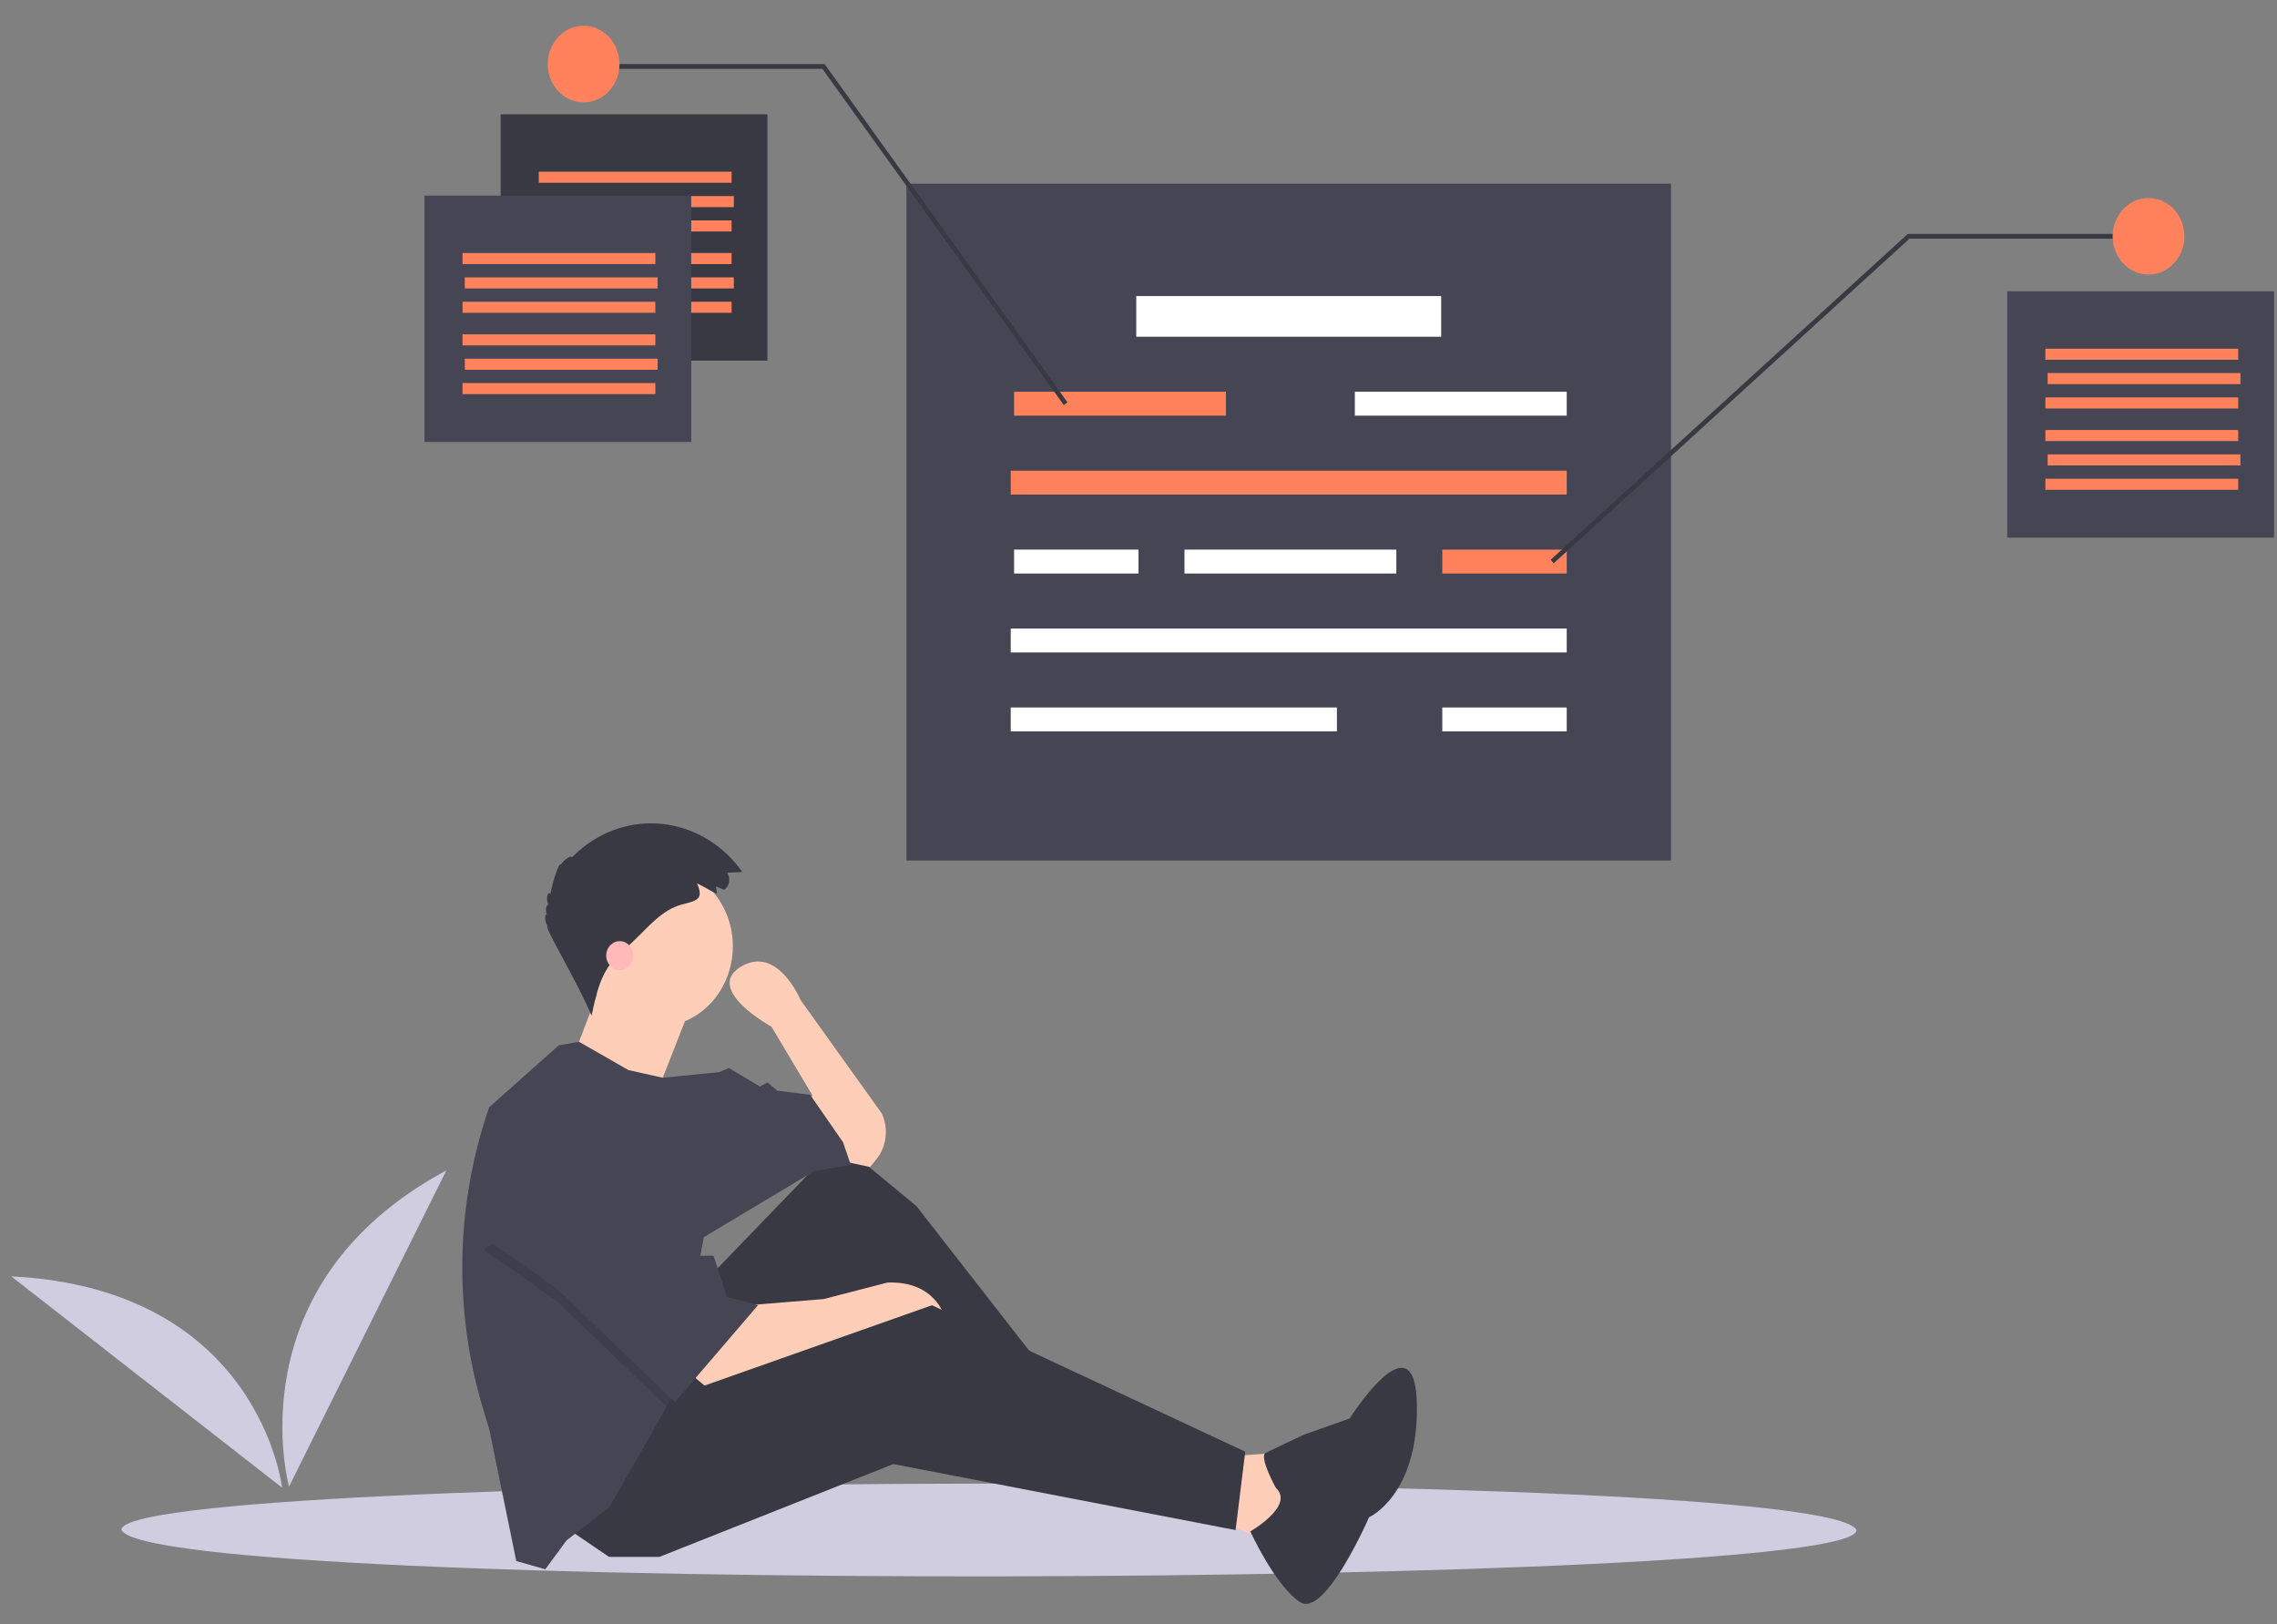 <?xml version="1.0" encoding="utf-8"?>
<!-- Generator: Adobe Illustrator 17.0.0, SVG Export Plug-In . SVG Version: 6.00 Build 0)  -->
<!DOCTYPE svg PUBLIC "-//W3C//DTD SVG 1.1//EN" "http://www.w3.org/Graphics/SVG/1.1/DTD/svg11.dtd">
<svg version="1.1" id="ea878d0f-c60d-4637-874b-f3bcf7dfa137"
	 xmlns="http://www.w3.org/2000/svg" xmlns:xlink="http://www.w3.org/1999/xlink" x="0px" y="0px" width="778px" height="555px"
	 viewBox="0 0 778 555" enable-background="new 0 0 778 555" xml:space="preserve">
<rect x="0" y="0" width="778" height="555" fill="#808080" stroke="none"/>
<title>annotation</title>
<path fill="#D0CDE1" d="M634.322,522.744c0.883,20.196-581.731,22.046-592.828,0.001C40.611,502.551,623.224,500.7,634.322,522.744z
	"/>
<rect x="171.066" y="39.05" fill="#393944" width="91.158" height="84.172"/>
<rect x="309.718" y="62.749" fill="#454554" width="261.218" height="231.269"/>
<rect x="388.237" y="101.158" fill="#FFFFFF" width="104.181" height="13.893"/>
<rect x="462.925" y="133.846" fill="#FFFFFF" width="72.39" height="8.172"/>
<rect x="404.707" y="187.782" fill="#FFFFFF" width="72.39" height="8.172"/>
<rect x="346.488" y="133.846" fill="#FF825C" width="72.39" height="8.172"/>
<rect x="184.088" y="86.448" fill="#FF825C" width="65.879" height="3.783"/>
<rect x="184.854" y="94.772" fill="#FF825C" width="65.879" height="3.783"/>
<rect x="184.088" y="103.095" fill="#FF825C" width="65.879" height="3.783"/>
<rect x="184.088" y="58.663" fill="#FF825C" width="65.879" height="3.783"/>
<rect x="184.854" y="66.987" fill="#FF825C" width="65.879" height="3.783"/>
<rect x="184.088" y="75.31" fill="#FF825C" width="65.879" height="3.783"/>
<rect x="145.02" y="66.835" fill="#454554" width="91.158" height="84.172"/>
<rect x="158.043" y="114.233" fill="#FF825C" width="65.879" height="3.783"/>
<rect x="158.809" y="122.557" fill="#FF825C" width="65.879" height="3.783"/>
<rect x="158.043" y="130.88" fill="#FF825C" width="65.879" height="3.783"/>
<rect x="158.043" y="86.448" fill="#FF825C" width="65.879" height="3.783"/>
<rect x="158.809" y="94.772" fill="#FF825C" width="65.879" height="3.783"/>
<rect x="158.043" y="103.095" fill="#FF825C" width="65.879" height="3.783"/>
<rect x="685.842" y="99.524" fill="#454554" width="91.158" height="84.172"/>
<rect x="698.864" y="146.922" fill="#FF825C" width="65.879" height="3.783"/>
<rect x="699.63" y="155.245" fill="#FF825C" width="65.879" height="3.783"/>
<rect x="698.864" y="163.568" fill="#FF825C" width="65.879" height="3.783"/>
<rect x="698.864" y="119.137" fill="#FF825C" width="65.879" height="3.783"/>
<rect x="699.63" y="127.46" fill="#FF825C" width="65.879" height="3.783"/>
<rect x="698.864" y="135.783" fill="#FF825C" width="65.879" height="3.783"/>
<rect x="345.339" y="160.814" fill="#FF825C" width="189.977" height="8.172"/>
<rect x="492.801" y="187.782" fill="#FF825C" width="42.515" height="8.172"/>
<rect x="492.801" y="241.718" fill="#FFFFFF" width="42.515" height="8.172"/>
<rect x="346.488" y="187.782" fill="#FFFFFF" width="42.515" height="8.172"/>
<rect x="345.339" y="214.75" fill="#FFFFFF" width="189.977" height="8.172"/>
<rect x="345.339" y="241.718" fill="#FFFFFF" width="111.458" height="8.172"/>
<polygon fill="#393944" points="280.996,23.524 199.409,23.524 199.409,21.889 281.754,21.889 364.715,137.436 363.498,138.429 "/>
<polygon fill="#393944" points="529.839,191.247 651.853,79.911 734.102,79.911 734.102,81.545 652.419,81.545 530.835,192.489 "/>
<ellipse fill="#FF825C" cx="199.409" cy="21.889" rx="12.257" ry="13.075"/>
<ellipse fill="#FF825C" cx="734.102" cy="80.728" rx="12.257" ry="13.075"/>
<path fill="#D0CDE1" d="M152.503,399.901C79.584,439.085,98.759,507.91,98.759,507.91L152.503,399.901z"/>
<path fill="#D0CDE1" d="M3.845,436.093c84.923,4.258,92.524,72.184,92.524,72.184L3.845,436.093z"/>
<polygon fill="#FECEB8" points="412.923,517.846 435.386,527.714 441.992,495.998 422.172,497.407 "/>
<polygon fill="#393944" points="212.077,481.196 253.039,503.046 295.982,443.137 359.408,488.949 365.354,479.082 313.16,412.125 
	286.733,390.276 240.486,438.202 "/>
<path fill="#FECEB8" d="M255.681,445.956l25.767-2.114l21.802-5.639c21.142-0.705,21.142,19.03,21.142,19.03l-22.463-4.934
	l-11.232,4.934l-48.23,17.62l-5.946-4.934L255.681,445.956z"/>
<polygon fill="#393944" points="224.629,479.082 318.446,445.956 425.476,495.998 422.172,522.78 305.232,500.226 225.29,531.943 
	208.112,531.943 193.577,522.075 "/>
<path fill="#FECEB8" d="M276.162,386.047l1.321-11.982l-13.874-23.259c0,0-23.124-12.687-10.571-20.44
	c12.553-7.753,20.481,11.277,20.481,11.277l27.749,38.765l0,0c2.402,5.125,1.691,11.287-1.804,15.637l-2.16,2.688l-9.91-2.114
	L276.162,386.047z"/>
<ellipse fill="#FECEB8" cx="224.629" cy="323.318" rx="25.766" ry="27.488"/>
<path fill="#FECEB8" d="M205.139,336.357c0,0.705-9.25,24.668-9.25,24.668l28.409,12.687l11.892-30.307
	C236.191,343.405,205.139,335.652,205.139,336.357z"/>
<path fill="#454554" d="M167.15,378.294l23.784-21.144l6.911-1.205l16.874,9.663l11.734,2.622l19.318-1.917l3.303-1.41l10.571,6.343
	l2.643-1.41l3.303,2.819l11.232,1.41l11.232,16.211l2.643,7.753l-12.553,2.114l-37.659,22.554l-9.91,52.861l-2.828,5.032
	l-9.065,16.112l-10.571,18.325l-14.535,11.277l-7.267,9.867l-9.91-2.819l-9.249-45.108l-1.929-6.329
	c-4.81-15.776-7.261-32.261-7.261-48.851C157.958,414.371,161.07,395.826,167.15,378.294z"/>
<path fill="#393944" d="M427.204,523.232c0,0,8.517,18.674,17.029,24.174s23.537-28.996,23.537-28.996s16.847-7.444,16.354-38.413
	c-0.493-30.969-22.954,4.643-22.954,4.643l-15.566,5.503c0,0-10.615,4.98-13.114,6.229s3.418,11.948,3.418,11.948
	C442.553,514.429,427.204,523.232,427.204,523.232z"/>
<polygon opacity="0.1" enable-background="new    " points="216.04,393.095 236.521,433.269 238.503,433.269 230.575,475.558 
	227.747,480.59 190.273,444.546 165.168,426.926 "/>
<polygon fill="#454554" points="165.168,422.697 190.273,440.317 230.575,479.082 258.984,445.956 248.413,443.137 243.789,429.04 
	236.521,429.04 216.04,388.866 "/>
<path fill="#393944" d="M244.984,305.354c-2.346-0.961-4.516-2.5-6.841-3.535c2.573,5.676-0.412,5.957-5.134,7.205
	c-6.87,1.815-11.562,7.809-16.719,12.665l-4.435,4.176c-0.82,0.772-1.641,1.546-2.391,2.395c-4.413,4.996-5.951,12.06-7.32,18.767
	c-4.713-11.263-16.353-30.535-15.043-30.411c-0.995-1.827-1.15-4.561-0.232-4.101c-0.65-1.276-0.271-3.566,0.568-3.435
	c-1.324-2.475,0.187-5.054,0.58-3.457c0.849-4.799,3.25-11.587,3.601-10.183c1.045-1.703,3.606-3.382,3.841-2.519
	c1.141-1.171,2.348-2.266,3.614-3.28c17.205-13.781,41.625-10.074,54.544,8.281l-5.159,0.258c0.015,0.023,0.031,0.047,0.046,0.071
	c1.207,1.901,0.74,4.486-1.042,5.774l-2.792-1.146C244.624,303.673,244.952,304.561,244.984,305.354z"/>
<ellipse fill="#FFB9B9" cx="211.746" cy="326.49" rx="4.625" ry="4.934"/>
</svg>
